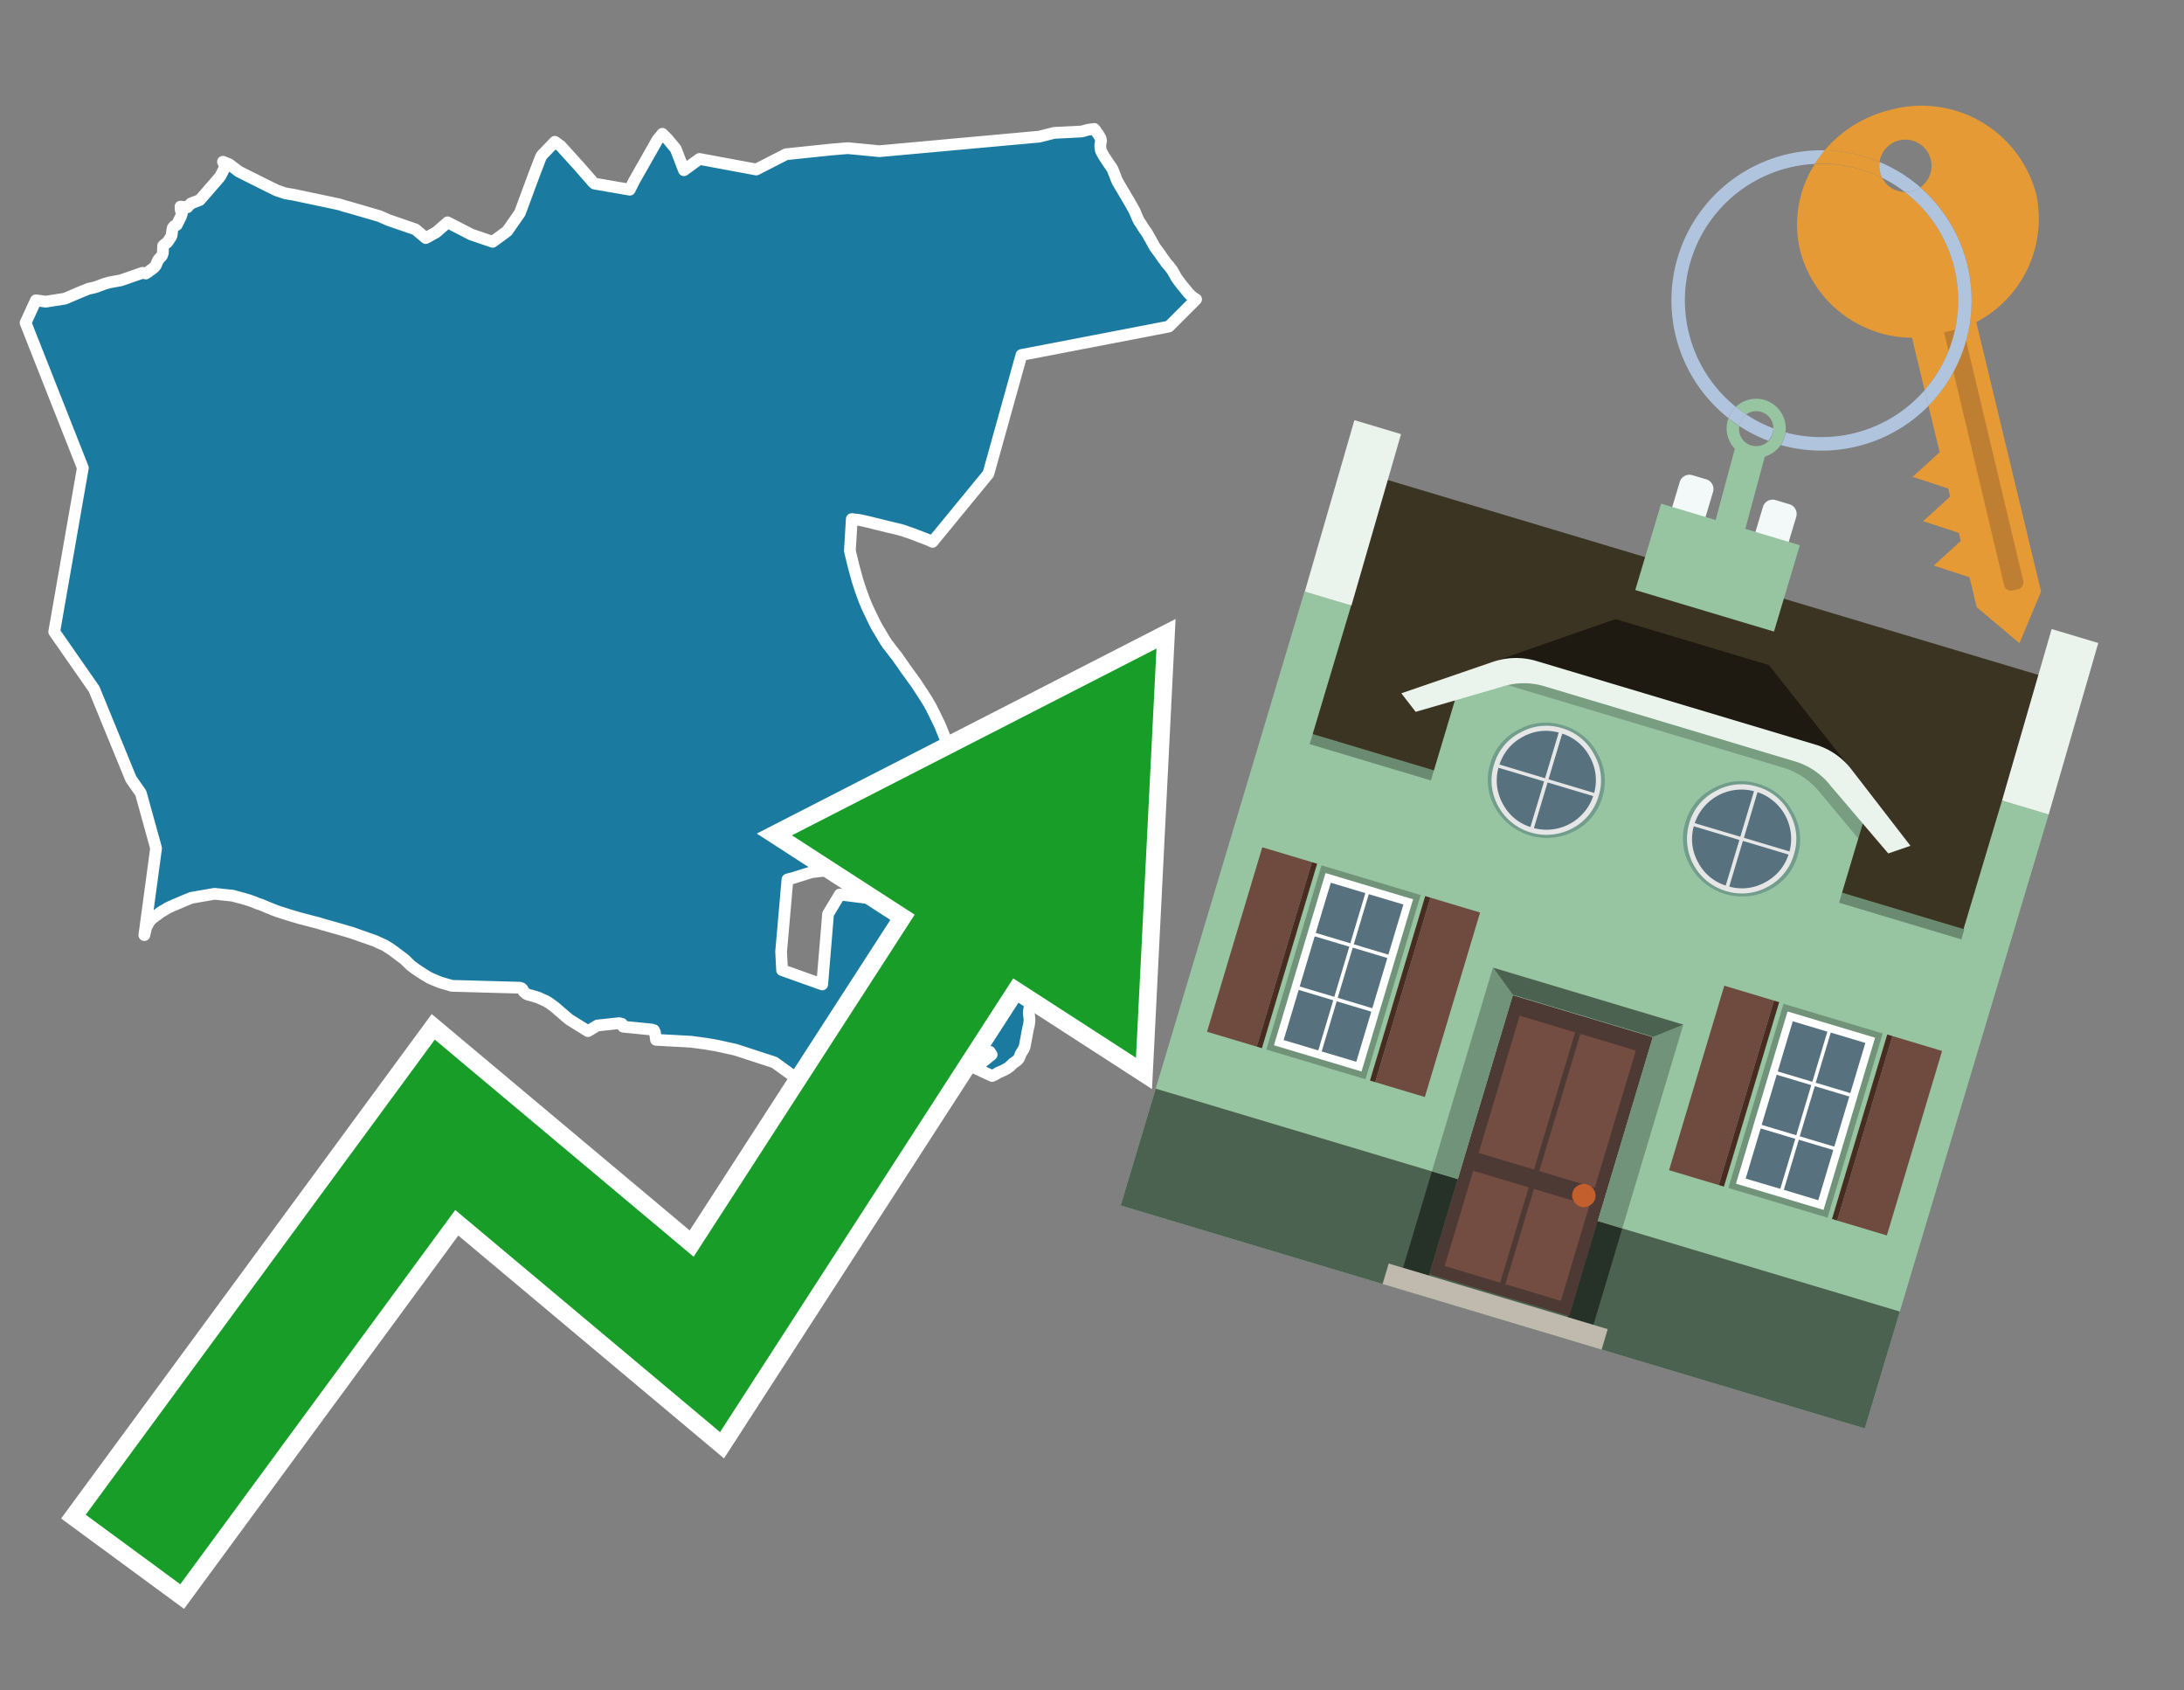 <svg id="Text" xmlns="http://www.w3.org/2000/svg" width="93.05" height="72" viewBox="0 0 93.05 72"><rect x="0" y="0" width="93.05" height="72" fill="#808080" stroke="none"/><polygon points="46.68,5.56 46.72,5.63 46.8,5.73 46.89,5.89 46.91,6 46.88,6.16 46.88,6.26 46.9,6.4 46.93,6.47 47.03,6.65 47.24,6.97 47.34,7.11 47.39,7.19 47.43,7.28 47.52,7.51 47.56,7.62 47.62,7.75 47.69,7.87 47.79,8.04 47.88,8.19 47.96,8.33 48.11,8.58 48.2,8.74 48.28,8.88 48.34,8.99 48.41,9.16 48.48,9.32 48.54,9.44 48.6,9.52 48.69,9.67 48.89,9.96 48.97,10.11 49.02,10.19 49.12,10.38 49.19,10.5 49.22,10.55 49.31,10.67 49.42,10.82 49.55,11.01 49.62,11.1 49.68,11.19 49.82,11.35 49.88,11.43 49.94,11.51 50.05,11.7 50.11,11.81 50.15,11.87 50.23,11.98 50.36,12.15 50.51,12.33 50.62,12.47 50.73,12.58 50.83,12.67 50.96,12.75 49.8,13.91 43.52,15.12 42.11,20.18 39.73,23.08 39.61,23.02 39.04,22.8 38.94,22.76 38.45,22.59 38.22,22.53 37.84,22.44 37.19,22.28 36.99,22.23 36.63,22.15 36.29,22.11 36.21,23.45 36.22,23.51 36.34,24 36.36,24.09 36.53,24.71 36.55,24.77 36.57,24.84 36.67,25.14 36.77,25.42 36.83,25.58 36.9,25.75 36.99,25.95 37.21,26.41 37.3,26.59 37.38,26.74 37.46,26.87 37.55,27.02 37.62,27.14 37.71,27.29 37.73,27.32 37.83,27.47 37.87,27.51 37.89,27.54 38.14,27.87 38.18,27.91 38.2,27.94 38.26,28.02 38.32,28.11 38.42,28.25 38.45,28.29 38.49,28.35 38.57,28.47 38.73,28.69 38.89,28.91 38.93,28.97 38.97,29.02 39.06,29.15 39.25,29.44 39.31,29.53 39.38,29.64 39.45,29.75 39.47,29.78 39.59,29.98 39.69,30.16 39.72,30.23 39.8,30.38 39.87,30.53 39.91,30.61 39.99,30.77 40.01,30.81 40.1,31.02 40.11,31.05 40.25,31.39 40.31,31.55 40.37,31.76 40.41,31.89 40.42,31.93 40.44,31.98 40.46,32.08 40.51,32.23 40.52,32.37 40.56,32.78 40.6,33.03 40.61,33.08 40.62,33.12 40.63,33.23 40.67,33.52 40.67,33.65 40.68,34.16 40.69,34.2 40.69,34.37 40.68,34.46 40.68,34.55 40.66,34.74 40.63,35.04 40.6,35.24 40.6,35.29 40.56,35.51 40.51,35.72 40.5,35.77 40.44,36 40.37,36.23 40.35,36.3 40.34,36.33 40.31,36.46 40.27,36.56 40.26,36.59 40.17,36.84 40.04,37.2 40,37.32 39.89,37.6 39.83,37.75 39.72,37.7 39.68,37.67 39.56,37.55 39.53,37.49 39.47,37.37 39.38,37.27 39.34,37.24 38.37,37.11 38.12,37.08 37.47,37.02 36.82,36.96 36.54,36.92 34.58,37.15 33.78,37.4 33.66,37.43 33.55,37.46 33.28,40.53 33.32,41.32 35.03,41.93 35.28,38.93 35.78,38.1 38.07,38.39 39.28,39.07 39.3,39.02 39.53,38.45 39.65,38.18 45.3,39.62 45.29,39.66 45.25,39.78 45.17,39.95 45.15,40.01 45.08,40.22 45.04,40.33 44.99,40.45 44.92,40.57 44.8,40.76 44.76,40.83 44.72,40.91 44.68,41.01 44.58,41.19 44.53,41.29 44.45,41.46 44.41,41.58 44.35,41.76 44.3,41.9 44.24,42.03 44.16,42.18 44.11,42.27 44.03,42.45 43.99,42.57 43.92,42.74 43.86,42.94 43.84,43.04 43.83,43.15 43.84,43.22 43.86,43.39 43.86,43.49 43.84,43.65 43.8,43.81 43.76,44.02 43.73,44.19 43.69,44.4 43.66,44.56 43.63,44.65 43.58,44.74 43.49,44.88 43.46,44.96 43.43,45.04 43.39,45.11 43.32,45.18 43.26,45.22 43.16,45.29 43.05,45.4 42.95,45.48 42.85,45.54 42.74,45.6 42.62,45.65 42.53,45.69 42.38,45.78 42.27,45.83 41.43,45.44 41.72,45.35 42.25,44.92 42.17,44.8 41.44,44.77 41.26,44.68 41.08,44.6 37.74,45.08 36.52,45.95 36.35,45.98 36.14,46.3 36.1,46.35 36.05,46.4 36.01,46.45 35.79,46.5 35.69,46.11 35.52,46.14 34.4,46.08 34.2,46.01 33.93,45.9 33.85,45.86 33.67,45.74 32.99,45.25 31.33,44.71 30.51,44.53 30.03,44.45 29.43,44.37 27.95,44.29 27.93,44.15 27.9,43.96 27.86,43.88 27.75,43.85 26.55,43.73 26.5,43.61 26.38,43.58 25.45,43.68 25.05,43.92 24.26,43.43 24.15,43.34 23.86,43.09 23.64,42.9 23.38,42.71 23.29,42.66 23.25,42.63 23.17,42.6 22.93,42.49 22.63,42.4 22.51,42.37 22.42,42.33 22.31,42.23 22.26,42.13 22.23,42.1 22.16,42.07 19.24,41.99 19.15,41.96 18.74,41.84 18.36,41.68 18.26,41.63 18.08,41.52 17.89,41.4 17.67,41.25 17.5,41.12 17.23,40.86 16.75,40.5 16.64,40.42 16.54,40.36 16.42,40.28 16.11,40.14 16.01,40.09 15.93,40.06 15.47,39.9 14.99,39.73 14.89,39.7 14.51,39.59 14.41,39.56 13.95,39.43 13.7,39.36 13.58,39.32 13.19,39.22 13.04,39.18 12.77,39.11 12.3,38.97 12.08,38.9 11.83,38.82 11.67,38.76 11.4,38.65 11.11,38.53 10.98,38.49 10.82,38.42 10.62,38.35 10.36,38.27 10.13,38.21 9.91,38.15 9.14,38.07 8.16,38.24 7.98,38.31 7.28,38.61 7.13,38.68 7.09,38.71 6.95,38.79 6.85,38.85 6.46,39.14 6.35,39.27 6.24,39.48 6.22,39.53 6.15,39.83 6.65,36.13 6,33.78 5.58,33.18 4.01,29.35 2.31,26.91 3.53,19.93 1.09,13.75 1.53,12.79 1.95,12.85 2.77,12.72 3.26,12.51 3.52,12.4 3.77,12.3 4,12.25 4.1,12.22 4.45,12.09 4.66,12.03 5.15,11.94 6.07,11.62 6.21,11.65 6.33,11.57 6.56,11.4 6.64,11.3 6.67,11.23 6.74,11.07 6.82,10.98 6.89,10.9 6.91,10.87 6.94,10.77 6.94,10.72 6.95,10.47 7,10.42 7.12,10.33 7.2,10.22 7.29,10.08 7.31,10.04 7.34,9.8 7.36,9.71 7.42,9.63 7.53,9.58 7.7,9.24 7.75,9.1 7.75,9.02 7.7,8.95 7.69,8.8 7.98,8.83 8.13,8.67 8.51,8.52 8.6,8.42 9.25,7.67 9.33,7.58 9.4,7.48 9.57,7.15 9.57,7.04 9.5,6.89 9.77,7 10.18,7.31 10.3,7.37 11.54,7.99 11.79,8.11 12.14,8.23 12.3,8.26 12.49,8.29 14.15,8.64 14.47,8.71 14.66,8.77 15.19,8.92 16.18,9.21 16.54,9.37 17.7,9.77 18.14,10.14 18.59,9.89 19.07,9.47 20.08,9.99 20.99,10.3 21.59,9.86 21.62,9.83 22.15,9.07 22.75,7.45 23,6.8 23.03,6.72 23.09,6.61 23.64,6.04 23.89,6.22 24.17,6.53 24.66,7.07 25.28,7.78 25.33,7.82 26.83,8.08 27.02,7.7 27.93,6.1 28,5.97 28.22,5.7 28.38,5.86 28.44,5.92 28.79,6.34 29.14,7.25 29.8,6.77 32.22,7.22 33.49,6.57 35.41,6.37 36.12,6.31 37.47,6.44 44.28,5.82 44.91,5.66 46.09,5.6 46.34,5.53 46.62,5.49 " fill="#1b7aa0" stroke="#fff" stroke-linejoin="round" stroke-width="0.5"/><polygon points="49.272 27.624 33.741 35.58 38.97 38.959 29.553 53.529 18.525 44.281 3.652 64.518 7.681 67.479 19.396 51.538 30.678 60.999 43.169 41.673 48.398 45.053 49.272 27.624" fill="none" stroke="#fff" stroke-miterlimit="10" stroke-width="1.5"/><polygon points="49.272 27.624 33.741 35.58 38.97 38.959 29.553 53.529 18.525 44.281 3.652 64.518 7.681 67.479 19.396 51.538 30.678 60.999 43.169 41.673 48.398 45.053 49.272 27.624" fill="#179d28"/><path d="M80.19,7.577a1.16,1.16,0,0,1-.094-.251,1.114,1.114,0,0,1-.018-.429A6.367,6.367,0,0,0,77.743,6.4a5.269,5.269,0,0,0-.423.577c.1,0,.192-.007.288-.007A5.794,5.794,0,0,1,80.19,7.577Z" fill="#e69a35"/><path d="M77.608,6.4A6.394,6.394,0,0,0,73.64,17.81a1.26,1.26,0,0,1,.317-.48A5.821,5.821,0,0,1,77.32,6.981a5.269,5.269,0,0,1,.423-.577Z" fill="#b0c4de"/><path d="M84.2,13.72a4.962,4.962,0,0,0,2.545-5.48,5.047,5.047,0,0,0-6.179-3.566A5.322,5.322,0,0,0,77.743,6.4a6.367,6.367,0,0,1,2.335.493,1.114,1.114,0,1,1,1.736,1.084,6.392,6.392,0,0,1,.347,9.3l.479,1.985-.438.4-.716.648.92.3.6.2.082.341-.438.4-.716.648.92.3.605.2.082.341-.438.4-.716.649.92.3.605.2.307,1.274,1.821,1.534.921-2.2Z" fill="#e69a35"/><path d="M81.154,8.179a1.115,1.115,0,0,1-.964-.6,5.794,5.794,0,0,0-2.582-.6c-.1,0-.192,0-.288.007a4.783,4.783,0,0,0-.625,3.685,4.962,4.962,0,0,0,4.765,3.715L82,16.617a5.82,5.82,0,0,0-.846-8.438Z" fill="#e69a35"/><path d="M74.1,18.142a6.386,6.386,0,0,0,1.232.63.73.73,0,0,0,.224-.527h0a5.783,5.783,0,0,1-1.159-.593A.733.733,0,0,0,74.1,18.142Z" fill="#b0c4de"/><path d="M74.4,17.652q-.228-.152-.44-.322a1.26,1.26,0,0,0-.317.48c.148.117.3.228.46.332A.733.733,0,0,1,74.4,17.652Z" fill="#b0c4de"/><path d="M74.824,16.984a1.257,1.257,0,0,0-.867.346c.141.114.288.222.44.322a.731.731,0,0,1,1.159.593h0a.732.732,0,1,1-1.463,0,.7.7,0,0,1,.007-.1c-.158-.1-.312-.215-.46-.332a1.258,1.258,0,0,0,.273,1.3l-.979,3.635,1.275.341.98-3.639a1.266,1.266,0,0,0,.681-.5,1.249,1.249,0,0,0,.2-.538,1.328,1.328,0,0,0,.012-.168A1.262,1.262,0,0,0,74.824,16.984Z" fill="#97c4a1"/><path d="M85.974,25.1l-.226.053a.3.3,0,0,1-.362-.223l-2.56-10.777.81-.193L86.2,24.736A.3.3,0,0,1,85.974,25.1Z" fill="#bf7f32"/><path d="M80.1,7.326a1.16,1.16,0,0,0,.094.251,5.833,5.833,0,0,1,.964.6,1.137,1.137,0,0,0,.287-.031,1.108,1.108,0,0,0,.373-.167A6.371,6.371,0,0,0,80.078,6.9,1.114,1.114,0,0,0,80.1,7.326Z" fill="#b0c4de"/><path d="M77.608,18.618a5.836,5.836,0,0,1-1.534-.2,1.24,1.24,0,0,1-.2.537,6.4,6.4,0,0,0,6.291-1.666L82,16.617A5.807,5.807,0,0,1,77.608,18.618Z" fill="#b0c4de"/><path d="M81.814,7.981a1.108,1.108,0,0,1-.373.167,1.137,1.137,0,0,1-.287.031A5.82,5.82,0,0,1,82,16.617l.161.667a6.392,6.392,0,0,0-.347-9.3Z" fill="#b0c4de"/><polygon points="83.79 39.753 55.78 31.364 58.988 20.404 86.964 28.783 83.79 39.753 83.79 39.753" fill="#3c3422" fill-rule="evenodd"/><polygon points="81.705 53.32 87.284 34.692 85.297 34.097 83.656 39.575 55.926 31.269 57.567 25.791 55.579 25.196 47.746 51.348 79.451 60.844 81.705 53.32" fill="#97c4a1" fill-rule="evenodd"/><rect x="69.522" y="21.148" width="0.444" height="28.983" transform="translate(15.592 92.226) rotate(-73.326)" opacity="0.3"/><polygon points="87.284 34.692 85.297 34.097 87.411 26.793 89.398 27.388 87.284 34.692 87.284 34.692" fill="#eaf3ec" fill-rule="evenodd"/><polygon points="57.578 25.794 55.591 25.199 57.705 17.896 59.692 18.491 57.578 25.794 57.578 25.794" fill="#eaf3ec" fill-rule="evenodd"/><polygon points="79.451 60.844 80.943 55.865 49.238 46.369 47.747 51.348 79.451 60.844 79.451 60.844" fill="#4c6251" fill-rule="evenodd"/><path d="M71.566,20.528l-.522,1.743,1.418.425.523-1.744a.432.432,0,0,0-.289-.536l-.593-.177A.431.431,0,0,0,71.566,20.528Z" fill="#f3f9f8" fill-rule="evenodd"/><path d="M75.111,21.589l-.522,1.743,1.418.425.522-1.743a.43.43,0,0,0-.289-.536l-.593-.178A.43.43,0,0,0,75.111,21.589Z" fill="#f3f9f8" fill-rule="evenodd"/><polygon points="75.368 28.329 68.829 26.37 63.807 28.121 78.733 32.591 75.368 28.329" fill="#1e1a11"/><polygon points="78.248 32.422 64.442 28.287 62.236 28.998 60.064 36.247 77.453 41.455 79.651 34.116 78.248 32.422" fill="#97c4a1"/><path d="M77.74,32.516S65.088,28.725,65,28.7l-.938.43,11.892,3.562a3.175,3.175,0,0,1,1.532,1l1.685,2.02.327-1.09Z" fill-rule="evenodd" opacity="0.2"/><path d="M77.35,31.716,65.458,28.154a3.041,3.041,0,0,0-1.854.037l-3.9,1.339.611.79,3.626-1.054a3.045,3.045,0,0,1,1.855-.037l10.673,3.2A3.028,3.028,0,0,1,78,33.477l2.45,2.874.945-.325-2.518-3.26A3.036,3.036,0,0,0,77.35,31.716Z" fill="#eaf3ec"/><polygon points="76.683 23.223 70.773 21.453 69.671 25.132 75.581 26.902 76.683 23.223 76.683 23.223" fill="#97c4a1" fill-rule="evenodd"/><g id="Symbol_9_0_Layer2_0_MEMBER_8_MEMBER_21_MEMBER_0_FILL" data-name="Symbol 9 0 Layer2 0 MEMBER 8 MEMBER 21 MEMBER 0 FILL"><path d="M66.584,30.892a2.39,2.39,0,0,0-1.891.189,2.317,2.317,0,0,0-1.2,1.448A2.345,2.345,0,0,0,63.7,34.4a2.528,2.528,0,0,0,3.367,1.008,2.339,2.339,0,0,0,1.2-1.447,2.313,2.313,0,0,0-.208-1.87A2.394,2.394,0,0,0,66.584,30.892Z" fill="#729d8c"/></g><g id="Symbol_9_0_Layer2_0_MEMBER_8_MEMBER_21_MEMBER_1_FILL" data-name="Symbol 9 0 Layer2 0 MEMBER 8 MEMBER 21 MEMBER 1 FILL"><path d="M66.547,31.016a2.241,2.241,0,0,0-1.769.185,2.213,2.213,0,0,0-1.127,1.376,2.239,2.239,0,0,0,.185,1.768,2.341,2.341,0,0,0,3.145.942,2.234,2.234,0,0,0,1.126-1.376,2.207,2.207,0,0,0-.185-1.768A2.237,2.237,0,0,0,66.547,31.016Z" fill="#e6e6e6"/></g><g id="Symbol_9_0_Layer2_0_MEMBER_8_MEMBER_21_MEMBER_2_MEMBER_0_FILL" data-name="Symbol 9 0 Layer2 0 MEMBER 8 MEMBER 21 MEMBER 2 MEMBER 0 FILL"><path d="M65.787,33.284,63.843,32.7a2.036,2.036,0,0,0,.186,1.539,2.015,2.015,0,0,0,1.175.986Z" fill="#58717f"/></g><g id="Symbol_9_0_Layer2_0_MEMBER_8_MEMBER_21_MEMBER_2_MEMBER_1_FILL" data-name="Symbol 9 0 Layer2 0 MEMBER 8 MEMBER 21 MEMBER 2 MEMBER 1 FILL"><path d="M65.827,33.148l.582-1.944a2.01,2.01,0,0,0-1.523.178,2.037,2.037,0,0,0-1,1.183Z" fill="#58717f"/></g><g id="Symbol_9_0_Layer2_0_MEMBER_8_MEMBER_21_MEMBER_2_MEMBER_2_FILL" data-name="Symbol 9 0 Layer2 0 MEMBER 8 MEMBER 21 MEMBER 2 MEMBER 2 FILL"><path d="M67.878,33.91l-1.943-.582-.582,1.944a2.1,2.1,0,0,0,2.525-1.362Z" fill="#58717f"/></g><g id="Symbol_9_0_Layer2_0_MEMBER_8_MEMBER_21_MEMBER_2_MEMBER_3_FILL" data-name="Symbol 9 0 Layer2 0 MEMBER 8 MEMBER 21 MEMBER 2 MEMBER 3 FILL"><path d="M66.558,31.249l-.582,1.943,1.943.582a2.031,2.031,0,0,0-.186-1.539A2.009,2.009,0,0,0,66.558,31.249Z" fill="#58717f"/></g><g id="Symbol_9_0_Layer2_0_MEMBER_8_MEMBER_21_MEMBER_0_FILL-2" data-name="Symbol 9 0 Layer2 0 MEMBER 8 MEMBER 21 MEMBER 0 FILL"><path d="M74.9,33.384a2.4,2.4,0,0,0-1.891.189,2.316,2.316,0,0,0-1.2,1.448,2.341,2.341,0,0,0,.209,1.87A2.527,2.527,0,0,0,75.387,37.9a2.345,2.345,0,0,0,1.2-1.447,2.314,2.314,0,0,0-.209-1.87A2.389,2.389,0,0,0,74.9,33.384Z" fill="#729d8c"/></g><g id="Symbol_9_0_Layer2_0_MEMBER_8_MEMBER_21_MEMBER_1_FILL-2" data-name="Symbol 9 0 Layer2 0 MEMBER 8 MEMBER 21 MEMBER 1 FILL"><path d="M74.867,33.508a2.239,2.239,0,0,0-1.768.185,2.21,2.21,0,0,0-1.127,1.376,2.316,2.316,0,0,0,1.564,2.883,2.261,2.261,0,0,0,1.765-.173A2.237,2.237,0,0,0,76.428,36.4a2.209,2.209,0,0,0-.185-1.769A2.239,2.239,0,0,0,74.867,33.508Z" fill="#e6e6e6"/></g><g id="Symbol_9_0_Layer2_0_MEMBER_8_MEMBER_21_MEMBER_2_MEMBER_0_FILL-2" data-name="Symbol 9 0 Layer2 0 MEMBER 8 MEMBER 21 MEMBER 2 MEMBER 0 FILL"><path d="M74.107,35.776l-1.943-.582a2.031,2.031,0,0,0,.186,1.539,2.009,2.009,0,0,0,1.175.986Z" fill="#58717f"/></g><g id="Symbol_9_0_Layer2_0_MEMBER_8_MEMBER_21_MEMBER_2_MEMBER_1_FILL-2" data-name="Symbol 9 0 Layer2 0 MEMBER 8 MEMBER 21 MEMBER 2 MEMBER 1 FILL"><path d="M74.148,35.64,74.73,33.7a2.1,2.1,0,0,0-2.525,1.362Z" fill="#58717f"/></g><g id="Symbol_9_0_Layer2_0_MEMBER_8_MEMBER_21_MEMBER_2_MEMBER_2_FILL-2" data-name="Symbol 9 0 Layer2 0 MEMBER 8 MEMBER 21 MEMBER 2 MEMBER 2 FILL"><path d="M76.2,36.4l-1.943-.582-.582,1.944a2.015,2.015,0,0,0,1.523-.178A2.036,2.036,0,0,0,76.2,36.4Z" fill="#58717f"/></g><g id="Symbol_9_0_Layer2_0_MEMBER_8_MEMBER_21_MEMBER_2_MEMBER_3_FILL-2" data-name="Symbol 9 0 Layer2 0 MEMBER 8 MEMBER 21 MEMBER 2 MEMBER 3 FILL"><path d="M74.879,33.741,74.3,35.684l1.943.582a2.1,2.1,0,0,0-1.361-2.525Z" fill="#58717f"/></g><polygon points="51.426 43.946 53.542 44.58 55.896 36.723 53.78 36.089 51.426 43.946 51.426 43.946" fill="#6e4a3f" fill-rule="evenodd"/><polygon points="53.542 44.58 53.764 44.647 56.117 36.789 55.896 36.723 53.542 44.58 53.542 44.58" fill="#482b22" fill-rule="evenodd"/><polygon points="60.706 46.726 58.59 46.092 60.943 38.235 63.059 38.868 60.706 46.726 60.706 46.726" fill="#6e4a3f" fill-rule="evenodd"/><polygon points="58.59 46.092 58.368 46.026 60.722 38.168 60.943 38.235 58.59 46.092 58.59 46.092" fill="#482b22" fill-rule="evenodd"/><rect x="53.146" y="39.209" width="8.19" height="4.408" transform="translate(1.145 84.365) rotate(-73.326)" fill="#719379"/><polygon points="60.205 38.304 56.474 37.187 54.277 44.522 58.008 45.639 60.205 38.304 60.205 38.304" fill="#fff" fill-rule="evenodd"/><path d="M59.792,38.527l-.64,2.136-1.474-.442.639-2.135,1.475.441Zm-1.621-.485-.64,2.136-1.474-.442L56.7,37.6l1.474.442Zm-2.158,1.84,1.475.441-.64,2.136-1.474-.441.639-2.136Zm-.683,2.282,1.474.441-.639,2.136L54.69,44.3l.64-2.135Zm.981,2.621.639-2.136,1.475.442-.64,2.135-1.474-.441Zm2.158-1.84L56.994,42.5l.64-2.136,1.474.442-.639,2.136Z" fill="#58717f" fill-rule="evenodd"/><polygon points="80.39 52.621 78.274 51.988 80.628 44.13 82.743 44.764 80.39 52.621 80.39 52.621" fill="#6e4a3f" fill-rule="evenodd"/><polygon points="78.274 51.988 78.053 51.921 80.406 44.064 80.628 44.13 78.274 51.988 78.274 51.988" fill="#482b22" fill-rule="evenodd"/><polygon points="71.111 49.842 73.227 50.476 75.58 42.619 73.464 41.985 71.111 49.842 71.111 49.842" fill="#6e4a3f" fill-rule="evenodd"/><polygon points="73.227 50.476 73.448 50.542 75.802 42.685 75.58 42.619 73.227 50.476 73.227 50.476" fill="#482b22" fill-rule="evenodd"/><rect x="72.83" y="45.105" width="8.19" height="4.408" transform="translate(9.534 107.426) rotate(-73.326)" fill="#719379"/><polygon points="76.159 43.083 79.889 44.2 77.692 51.535 73.962 50.418 76.159 43.083 76.159 43.083" fill="#fff" fill-rule="evenodd"/><path d="M76.381,43.5l1.475.442-.64,2.135-1.475-.441.64-2.136ZM78,43.981l1.474.442-.64,2.136-1.474-.442L78,43.981Zm.791,2.724-.64,2.135L76.679,48.4l.64-2.136,1.474.442Zm-.684,2.282-.639,2.135L76,50.68l.64-2.135,1.474.442Zm-2.26,1.65L74.375,50.2l.639-2.135,1.475.441-.64,2.136Zm-.791-2.724.64-2.135,1.474.441-.639,2.136-1.475-.442Z" fill="#58717f" fill-rule="evenodd"/><polygon points="67.888 56.431 69.118 52.323 68.019 51.994 66.789 56.102 67.888 56.431 67.888 56.431" fill="#263128" fill-rule="evenodd"/><polygon points="60.877 54.331 62.108 50.223 61.007 49.894 59.776 54.002 60.877 54.331 60.877 54.331" fill="#263128" fill-rule="evenodd"/><g id="Symbol_9_0_Layer2_0_MEMBER_8_MEMBER_12_MEMBER_0_FILL" data-name="Symbol 9 0 Layer2 0 MEMBER 8 MEMBER 12 MEMBER 0 FILL"><path d="M70.418,44.178l-5.965-1.786L60.9,54.27l5.964,1.786Z" fill="#4e3a34"/></g><g id="Symbol_9_0_Layer2_0_MEMBER_8_MEMBER_12_MEMBER_1_MEMBER_0_FILL" data-name="Symbol 9 0 Layer2 0 MEMBER 8 MEMBER 12 MEMBER 1 MEMBER 0 FILL"><path d="M65.358,49.815l1.75-5.843-2.363-.708L63,49.107Z" fill="#744d42"/></g><g id="Symbol_9_0_Layer2_0_MEMBER_8_MEMBER_12_MEMBER_1_MEMBER_1_FILL" data-name="Symbol 9 0 Layer2 0 MEMBER 8 MEMBER 12 MEMBER 1 MEMBER 1 FILL"><path d="M67.331,44.039l-1.75,5.842,2.364.708,1.75-5.842Z" fill="#744d42"/></g><g id="Symbol_9_0_Layer2_0_MEMBER_8_MEMBER_12_MEMBER_2_MEMBER_0_FILL" data-name="Symbol 9 0 Layer2 0 MEMBER 8 MEMBER 12 MEMBER 2 MEMBER 0 FILL"><path d="M63.915,54.633l1.215-4.058-2.363-.707-1.215,4.057Z" fill="#744d42"/></g><g id="Symbol_9_0_Layer2_0_MEMBER_8_MEMBER_12_MEMBER_2_MEMBER_1_FILL" data-name="Symbol 9 0 Layer2 0 MEMBER 8 MEMBER 12 MEMBER 2 MEMBER 1 FILL"><path d="M66.5,55.407l1.215-4.057-2.363-.708L64.138,54.7Z" fill="#744d42"/></g><g id="Symbol_9_0_Layer2_0_MEMBER_8_MEMBER_13_FILL" data-name="Symbol 9 0 Layer2 0 MEMBER 8 MEMBER 13 FILL"><path d="M67.959,51.058a.439.439,0,0,0-.045-.367.487.487,0,0,0-.669-.2.445.445,0,0,0-.239.282.457.457,0,0,0,.041.378.481.481,0,0,0,.293.242.459.459,0,0,0,.377-.042A.453.453,0,0,0,67.959,51.058Z" fill="#c35e2d"/></g><g id="Symbol_9_0_Layer2_0_MEMBER_8_MEMBER_14_FILL" data-name="Symbol 9 0 Layer2 0 MEMBER 8 MEMBER 14 FILL"><path d="M64.557,42.047l-.951-.833-2.6,8.68,1.1.329Z" fill="#719379"/></g><g id="Symbol_9_0_Layer2_0_MEMBER_8_MEMBER_15_FILL" data-name="Symbol 9 0 Layer2 0 MEMBER 8 MEMBER 15 FILL"><path d="M71.718,43.643l-1.2.19L68.072,52.01l1.046.313Z" fill="#719379"/></g><g id="Symbol_9_0_Layer2_0_MEMBER_8_MEMBER_16_FILL" data-name="Symbol 9 0 Layer2 0 MEMBER 8 MEMBER 16 FILL"><path d="M63.627,41.22l.836,1.156,5.961,1.786,1.294-.519Z" fill="#4c6251"/></g><polygon points="58.905 54.69 59.166 53.819 68.498 56.614 68.237 57.485 58.905 54.69 58.905 54.69" fill="#c0b9ad" fill-rule="evenodd"/></svg>